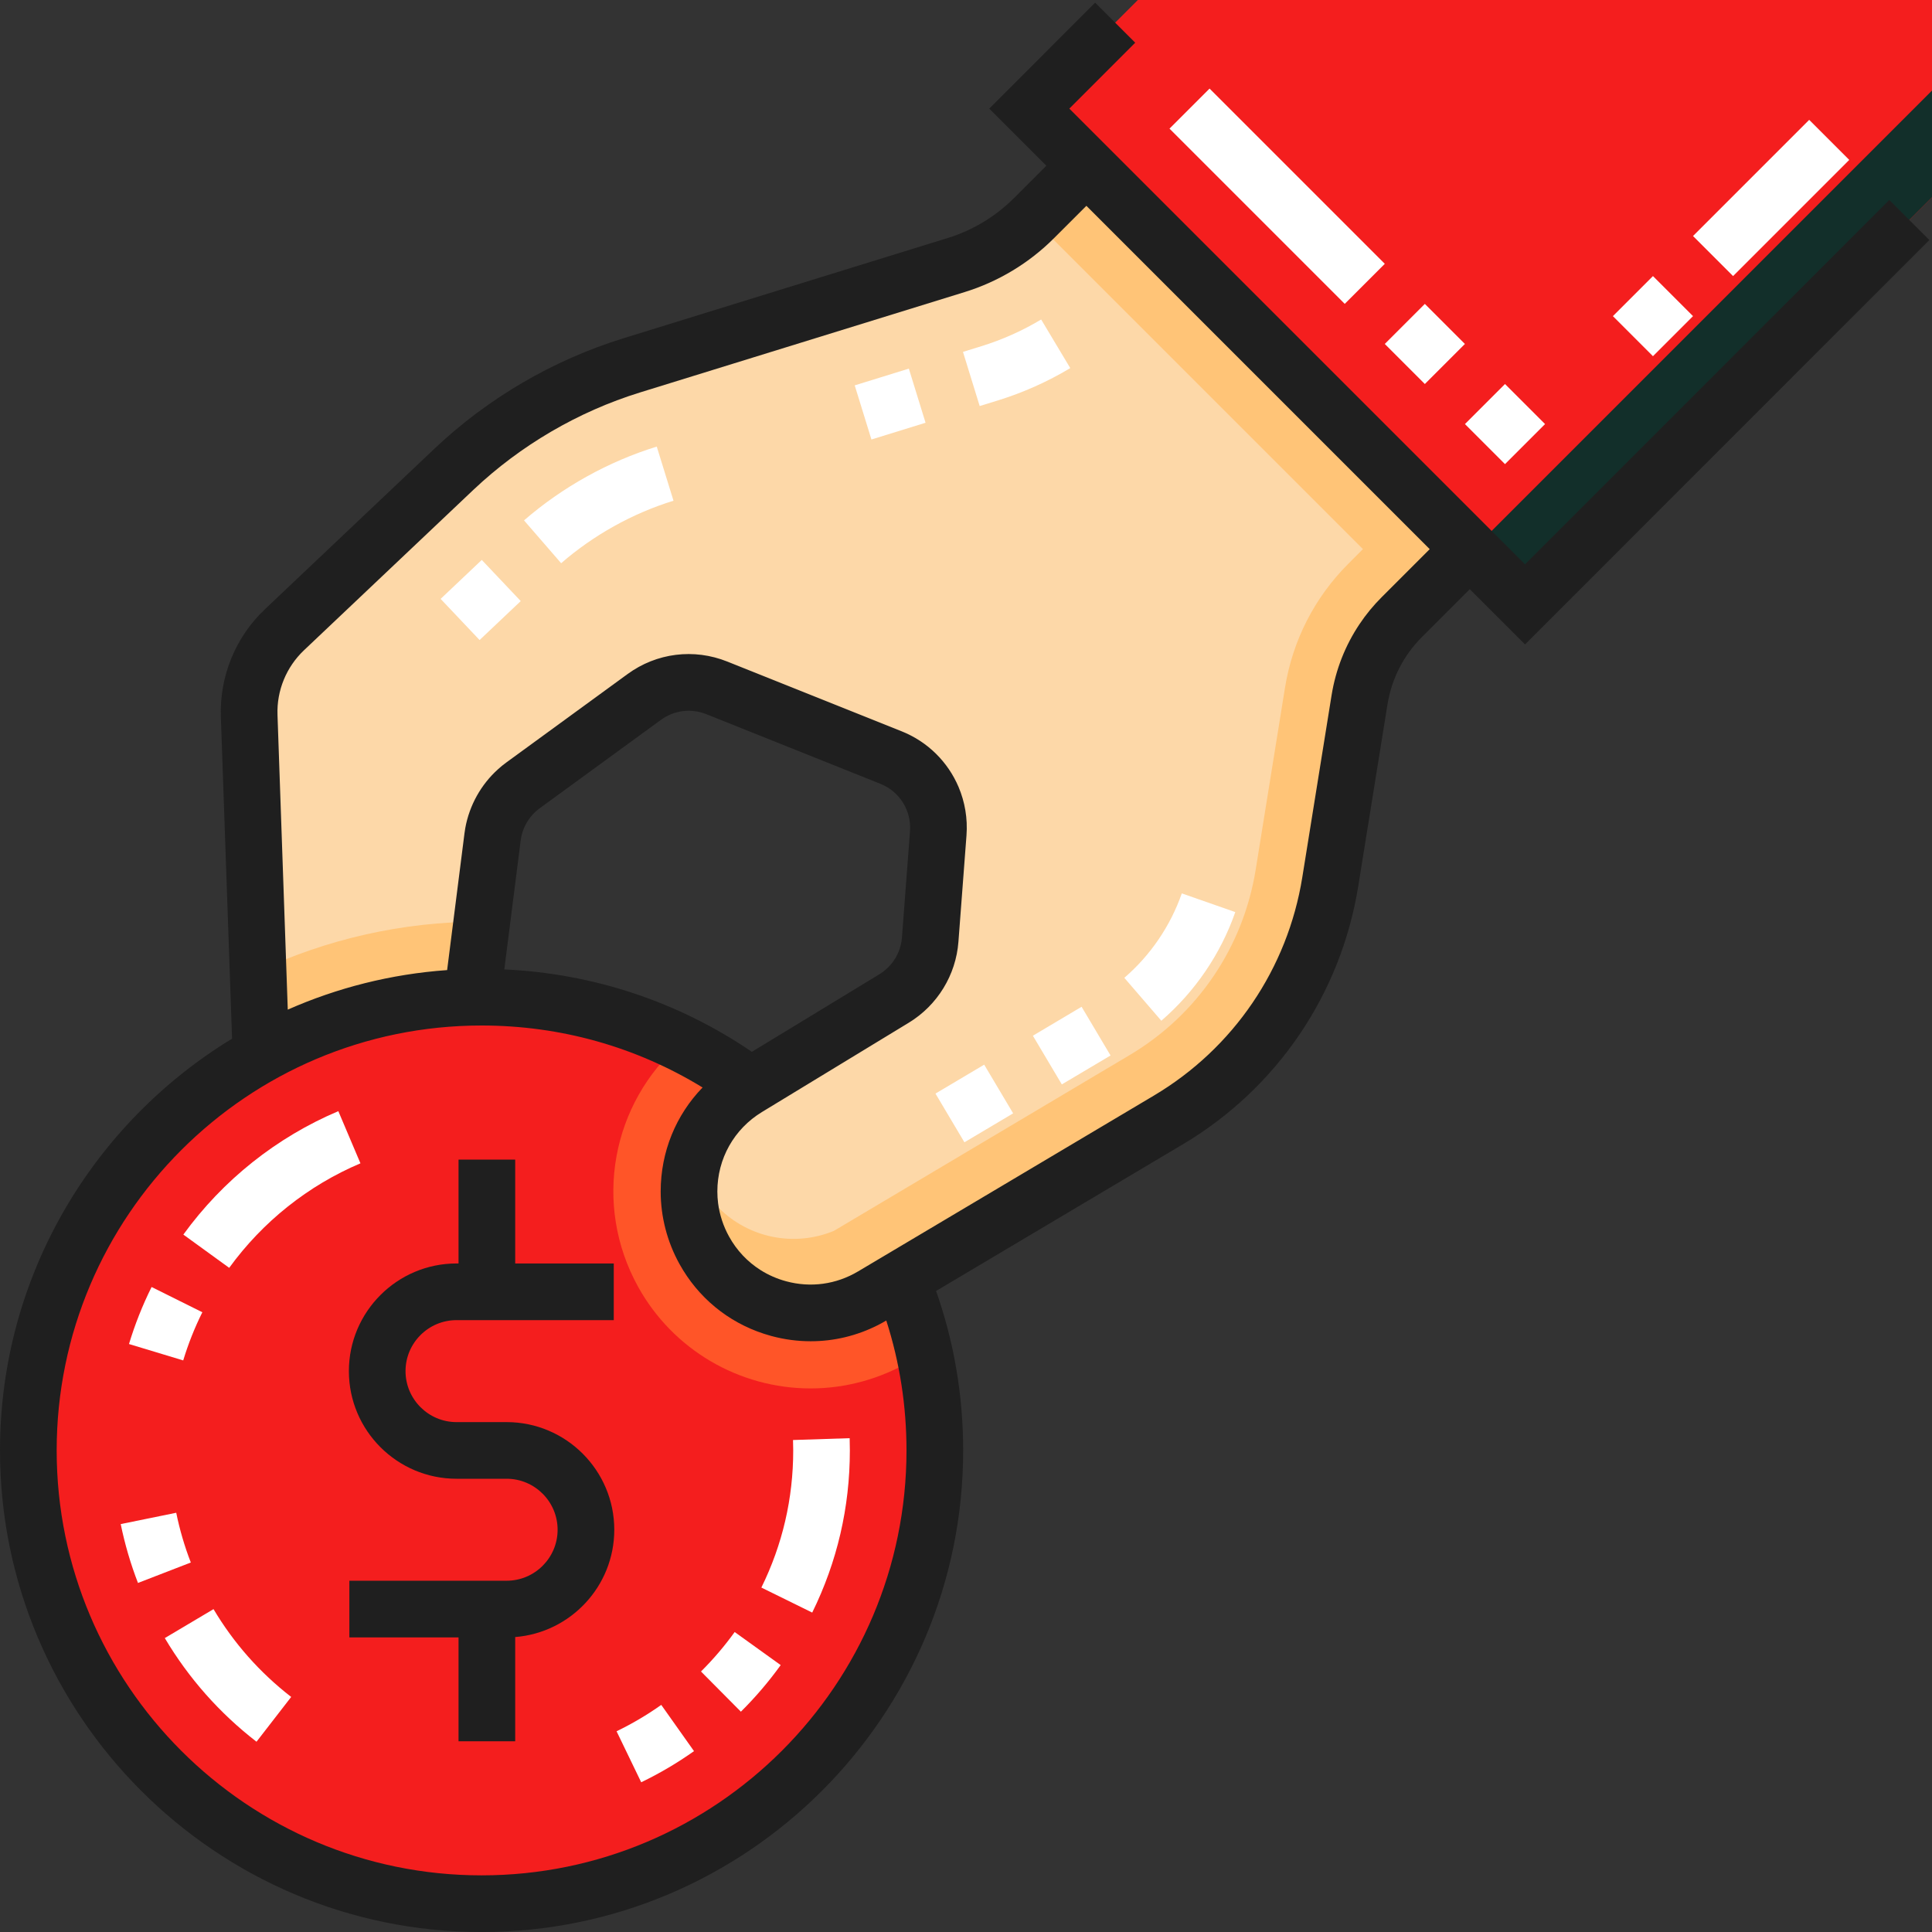 <svg width="60" height="60" viewBox="0 0 60 60" fill="none" xmlns="http://www.w3.org/2000/svg">
<rect x="0" y="0" width="60" height="60" fill="#333333" stroke="none"/>
<g clip-path="url(#clip0_98_30)">
<path d="M14.956 59.121C22.73 59.121 29.032 52.819 29.032 45.044C29.032 37.27 22.73 30.968 14.956 30.968C7.182 30.968 0.88 37.27 0.88 45.044C0.88 52.819 7.182 59.121 14.956 59.121Z" fill="#f41e1e"/>
<path d="M21.142 32.398C19.002 34.261 18.397 37.396 19.818 39.964C20.895 41.91 22.947 43.118 25.173 43.119H25.174C26.27 43.119 27.349 42.821 28.295 42.259L28.704 42.016C27.775 37.78 24.94 34.259 21.142 32.398Z" fill="#FF5528"/>
<path d="M33.739 5.147L32.112 6.774C31.437 7.449 30.609 7.948 29.697 8.23L19.616 11.348C17.554 11.986 15.665 13.089 14.098 14.573L8.836 19.554C8.103 20.248 7.703 21.224 7.738 22.232L8.104 32.747C10.053 31.659 12.286 31.02 14.665 30.972L15.298 25.99C15.379 25.349 15.721 24.77 16.243 24.39L20.007 21.645C20.659 21.169 21.511 21.062 22.261 21.362L27.669 23.526C28.62 23.906 29.215 24.859 29.137 25.881L28.888 29.18C28.831 29.935 28.414 30.615 27.768 31.008L23.21 33.78C21.482 34.831 20.891 37.058 21.87 38.828C22.901 40.689 25.267 41.33 27.096 40.243L36.284 34.782C38.973 33.183 40.815 30.473 41.313 27.384L42.222 21.734C42.379 20.76 42.839 19.86 43.537 19.162L45.645 17.053L33.739 5.147Z" fill="#FDD8A8"/>
<path d="M60 0H35.337L31.965 3.373L47.361 18.769L60 6.13V0Z" fill="#f41e1e"/>
<path d="M45.702 17.11L47.361 18.769L60 6.129V2.812L45.702 17.11Z" fill="#122F2A"/>
<path d="M14.956 28.622C12.477 28.622 10.124 29.176 8.014 30.164L8.104 32.747C10.053 31.659 12.287 31.02 14.665 30.972L14.964 28.622C14.961 28.622 14.959 28.622 14.956 28.622Z" fill="#FFC477"/>
<path d="M33.739 5.147L32.112 6.774C32.101 6.785 32.09 6.795 32.079 6.805L42.327 17.053L41.878 17.503C40.824 18.556 40.143 19.89 39.906 21.361L38.996 27.011C38.608 29.421 37.183 31.518 35.085 32.765L25.897 38.226C24.67 38.732 23.259 38.451 22.321 37.512L21.419 36.611C21.341 37.354 21.482 38.127 21.87 38.827C22.901 40.689 25.267 41.33 27.096 40.242L36.283 34.781C38.973 33.183 40.815 30.473 41.312 27.384L42.222 21.734C42.379 20.759 42.839 19.859 43.536 19.162L45.645 17.053L33.739 5.147Z" fill="#FFC477"/>
<path d="M15.734 44.165H14.178C13.305 44.165 12.594 43.454 12.594 42.581C12.594 41.708 13.305 40.998 14.178 40.998H19.061V39.238H16V36.012H14.24V39.238H14.178C12.335 39.238 10.835 40.738 10.835 42.581C10.835 44.425 12.335 45.924 14.178 45.924H15.734C16.607 45.924 17.317 46.635 17.317 47.508C17.317 48.381 16.607 49.091 15.734 49.091H10.85V50.851H14.24V54.077H16V50.84C17.719 50.703 19.077 49.262 19.077 47.508C19.077 45.664 17.577 44.165 15.734 44.165Z" fill="#1F1F1F"/>
<path d="M45.645 18.298L47.361 20.013L59.918 7.454L58.674 6.21L47.361 17.525L33.209 3.373L35.255 1.326L34.011 0.082L30.721 3.373L32.495 5.147L31.489 6.153C30.918 6.724 30.209 7.152 29.438 7.39L19.356 10.507C17.177 11.181 15.15 12.366 13.493 13.934L8.232 18.916C7.315 19.782 6.815 21.002 6.859 22.263L7.207 32.257C2.89 34.883 0 39.632 0 45.044C0 53.291 6.709 60.001 14.956 60.001C23.203 60.001 29.912 53.291 29.912 45.044C29.912 43.339 29.629 41.677 29.071 40.092L36.734 35.538C39.655 33.801 41.641 30.88 42.181 27.524L43.09 21.874C43.219 21.077 43.588 20.354 44.159 19.784L45.645 18.298ZM14.956 58.241C7.679 58.241 1.76 52.321 1.76 45.044C1.76 37.768 7.679 31.848 14.956 31.848C17.408 31.848 19.757 32.511 21.819 33.773C20.991 34.627 20.518 35.772 20.518 37.003C20.518 37.787 20.72 38.565 21.101 39.253C21.677 40.294 22.603 41.057 23.726 41.422C23.801 41.446 23.877 41.469 23.953 41.49C24.359 41.6 24.77 41.654 25.179 41.654C25.9 41.654 26.612 41.484 27.268 41.151C27.354 41.107 27.439 41.06 27.524 41.01C27.941 42.306 28.152 43.659 28.152 45.044C28.152 52.321 22.233 58.241 14.956 58.241ZM15.662 30.106L16.17 26.102C16.221 25.702 16.437 25.337 16.761 25.101L20.526 22.356C20.577 22.318 20.63 22.285 20.685 22.254C20.903 22.134 21.145 22.073 21.389 22.073C21.511 22.073 21.634 22.089 21.755 22.12C21.815 22.136 21.875 22.156 21.934 22.179L27.343 24.343C27.939 24.581 28.308 25.173 28.261 25.814L28.011 29.114C27.989 29.408 27.878 29.685 27.7 29.911C27.593 30.047 27.462 30.165 27.31 30.257L23.35 32.665C21.064 31.109 18.429 30.234 15.662 30.106ZM42.915 18.54C42.654 18.8 42.422 19.082 42.221 19.383C41.778 20.044 41.482 20.794 41.353 21.594L40.444 27.245C39.987 30.084 38.307 32.556 35.834 34.025L26.646 39.486C25.968 39.889 25.175 39.998 24.413 39.791C24.128 39.714 23.861 39.596 23.619 39.443C23.215 39.187 22.879 38.833 22.641 38.401C22.463 38.08 22.348 37.728 22.301 37.367C22.286 37.246 22.278 37.125 22.278 37.003C22.278 35.984 22.797 35.06 23.668 34.532L28.225 31.76C29.112 31.22 29.688 30.28 29.765 29.246L30.015 25.946C30.055 25.417 29.965 24.903 29.769 24.44C29.441 23.668 28.817 23.036 27.996 22.709L22.588 20.546C21.55 20.13 20.391 20.275 19.489 20.934L15.725 23.679C15.636 23.744 15.55 23.813 15.469 23.887C14.939 24.363 14.578 25.01 14.45 25.715C14.44 25.769 14.432 25.824 14.425 25.879L13.886 30.127C12.136 30.251 10.47 30.678 8.937 31.355L8.618 22.202C8.591 21.445 8.892 20.714 9.442 20.193L14.702 15.212C16.165 13.829 17.954 12.783 19.876 12.188L29.957 9.071C31.001 8.749 31.961 8.17 32.733 7.397L33.739 6.392L44.401 17.054L42.915 18.54Z" fill="#1F1F1F"/>
<path d="M19.913 55.35L19.148 53.766C19.631 53.533 20.098 53.257 20.536 52.947L21.553 54.383C21.035 54.75 20.484 55.075 19.913 55.35ZM23.009 53.158L21.77 51.91C22.151 51.531 22.503 51.119 22.816 50.684L24.245 51.711C23.875 52.225 23.459 52.712 23.009 53.158ZM25.224 50.08L23.645 49.303C24.301 47.971 24.634 46.538 24.634 45.044C24.634 44.936 24.632 44.828 24.628 44.721L26.387 44.664C26.391 44.791 26.393 44.917 26.393 45.044C26.393 46.81 26 48.504 25.224 50.08Z" fill="white"/>
<path d="M7.966 54.091C6.817 53.202 5.859 52.119 5.118 50.872L6.631 49.973C7.258 51.029 8.07 51.946 9.043 52.7L7.966 54.091ZM4.285 49.16C4.056 48.568 3.876 47.953 3.749 47.332L5.473 46.98C5.58 47.505 5.732 48.025 5.926 48.525L4.285 49.16Z" fill="white"/>
<path d="M5.69 42.249L4.006 41.74C4.189 41.133 4.425 40.538 4.708 39.969L6.284 40.753C6.045 41.233 5.845 41.737 5.69 42.249ZM7.118 39.374L5.694 38.341C6.923 36.647 8.588 35.321 10.507 34.508L11.194 36.128C9.569 36.817 8.16 37.939 7.118 39.374Z" fill="white"/>
<path d="M51.334 11.062L50.09 9.818L51.334 8.574L52.578 9.818L51.334 11.062ZM53.822 8.574L52.578 7.33L56.186 3.722L57.43 4.966L53.822 8.574Z" fill="white"/>
<path d="M46.739 14.414L45.495 13.17L46.739 11.926L47.983 13.17L46.739 14.414ZM44.25 11.926L43.006 10.682L44.25 9.438L45.494 10.682L44.25 11.926ZM41.762 9.437L36.32 3.995L37.564 2.751L43.006 8.193L41.762 9.437Z" fill="white"/>
<path d="M29.951 35.475L29.052 33.962L30.565 33.064L31.464 34.576L29.951 35.475ZM32.976 33.677L32.077 32.165L33.59 31.266L34.489 32.779L32.976 33.677ZM36.066 31.7L34.917 30.367C35.73 29.666 36.347 28.759 36.702 27.745L38.363 28.326C37.907 29.631 37.112 30.797 36.066 31.7Z" fill="white"/>
<path d="M27.063 13.649L26.544 11.968L28.225 11.448L28.744 13.129L27.063 13.649ZM30.425 12.61L29.906 10.928L30.476 10.752C31.123 10.552 31.749 10.273 32.334 9.922L33.238 11.432C32.532 11.855 31.777 12.192 30.996 12.434L30.425 12.61Z" fill="white"/>
<path d="M14.894 19.877L13.684 18.599L14.962 17.389L16.172 18.667L14.894 19.877ZM17.427 17.491L16.274 16.161C17.468 15.126 18.893 14.334 20.396 13.869L20.916 15.55C19.644 15.943 18.438 16.614 17.427 17.491Z" fill="white"/>
</g>
<defs>
<clipPath id="clip0_98_30">
<rect width="60" height="60" fill="white" transform="translate(0 0)"/>
</clipPath>
</defs>
</svg>
